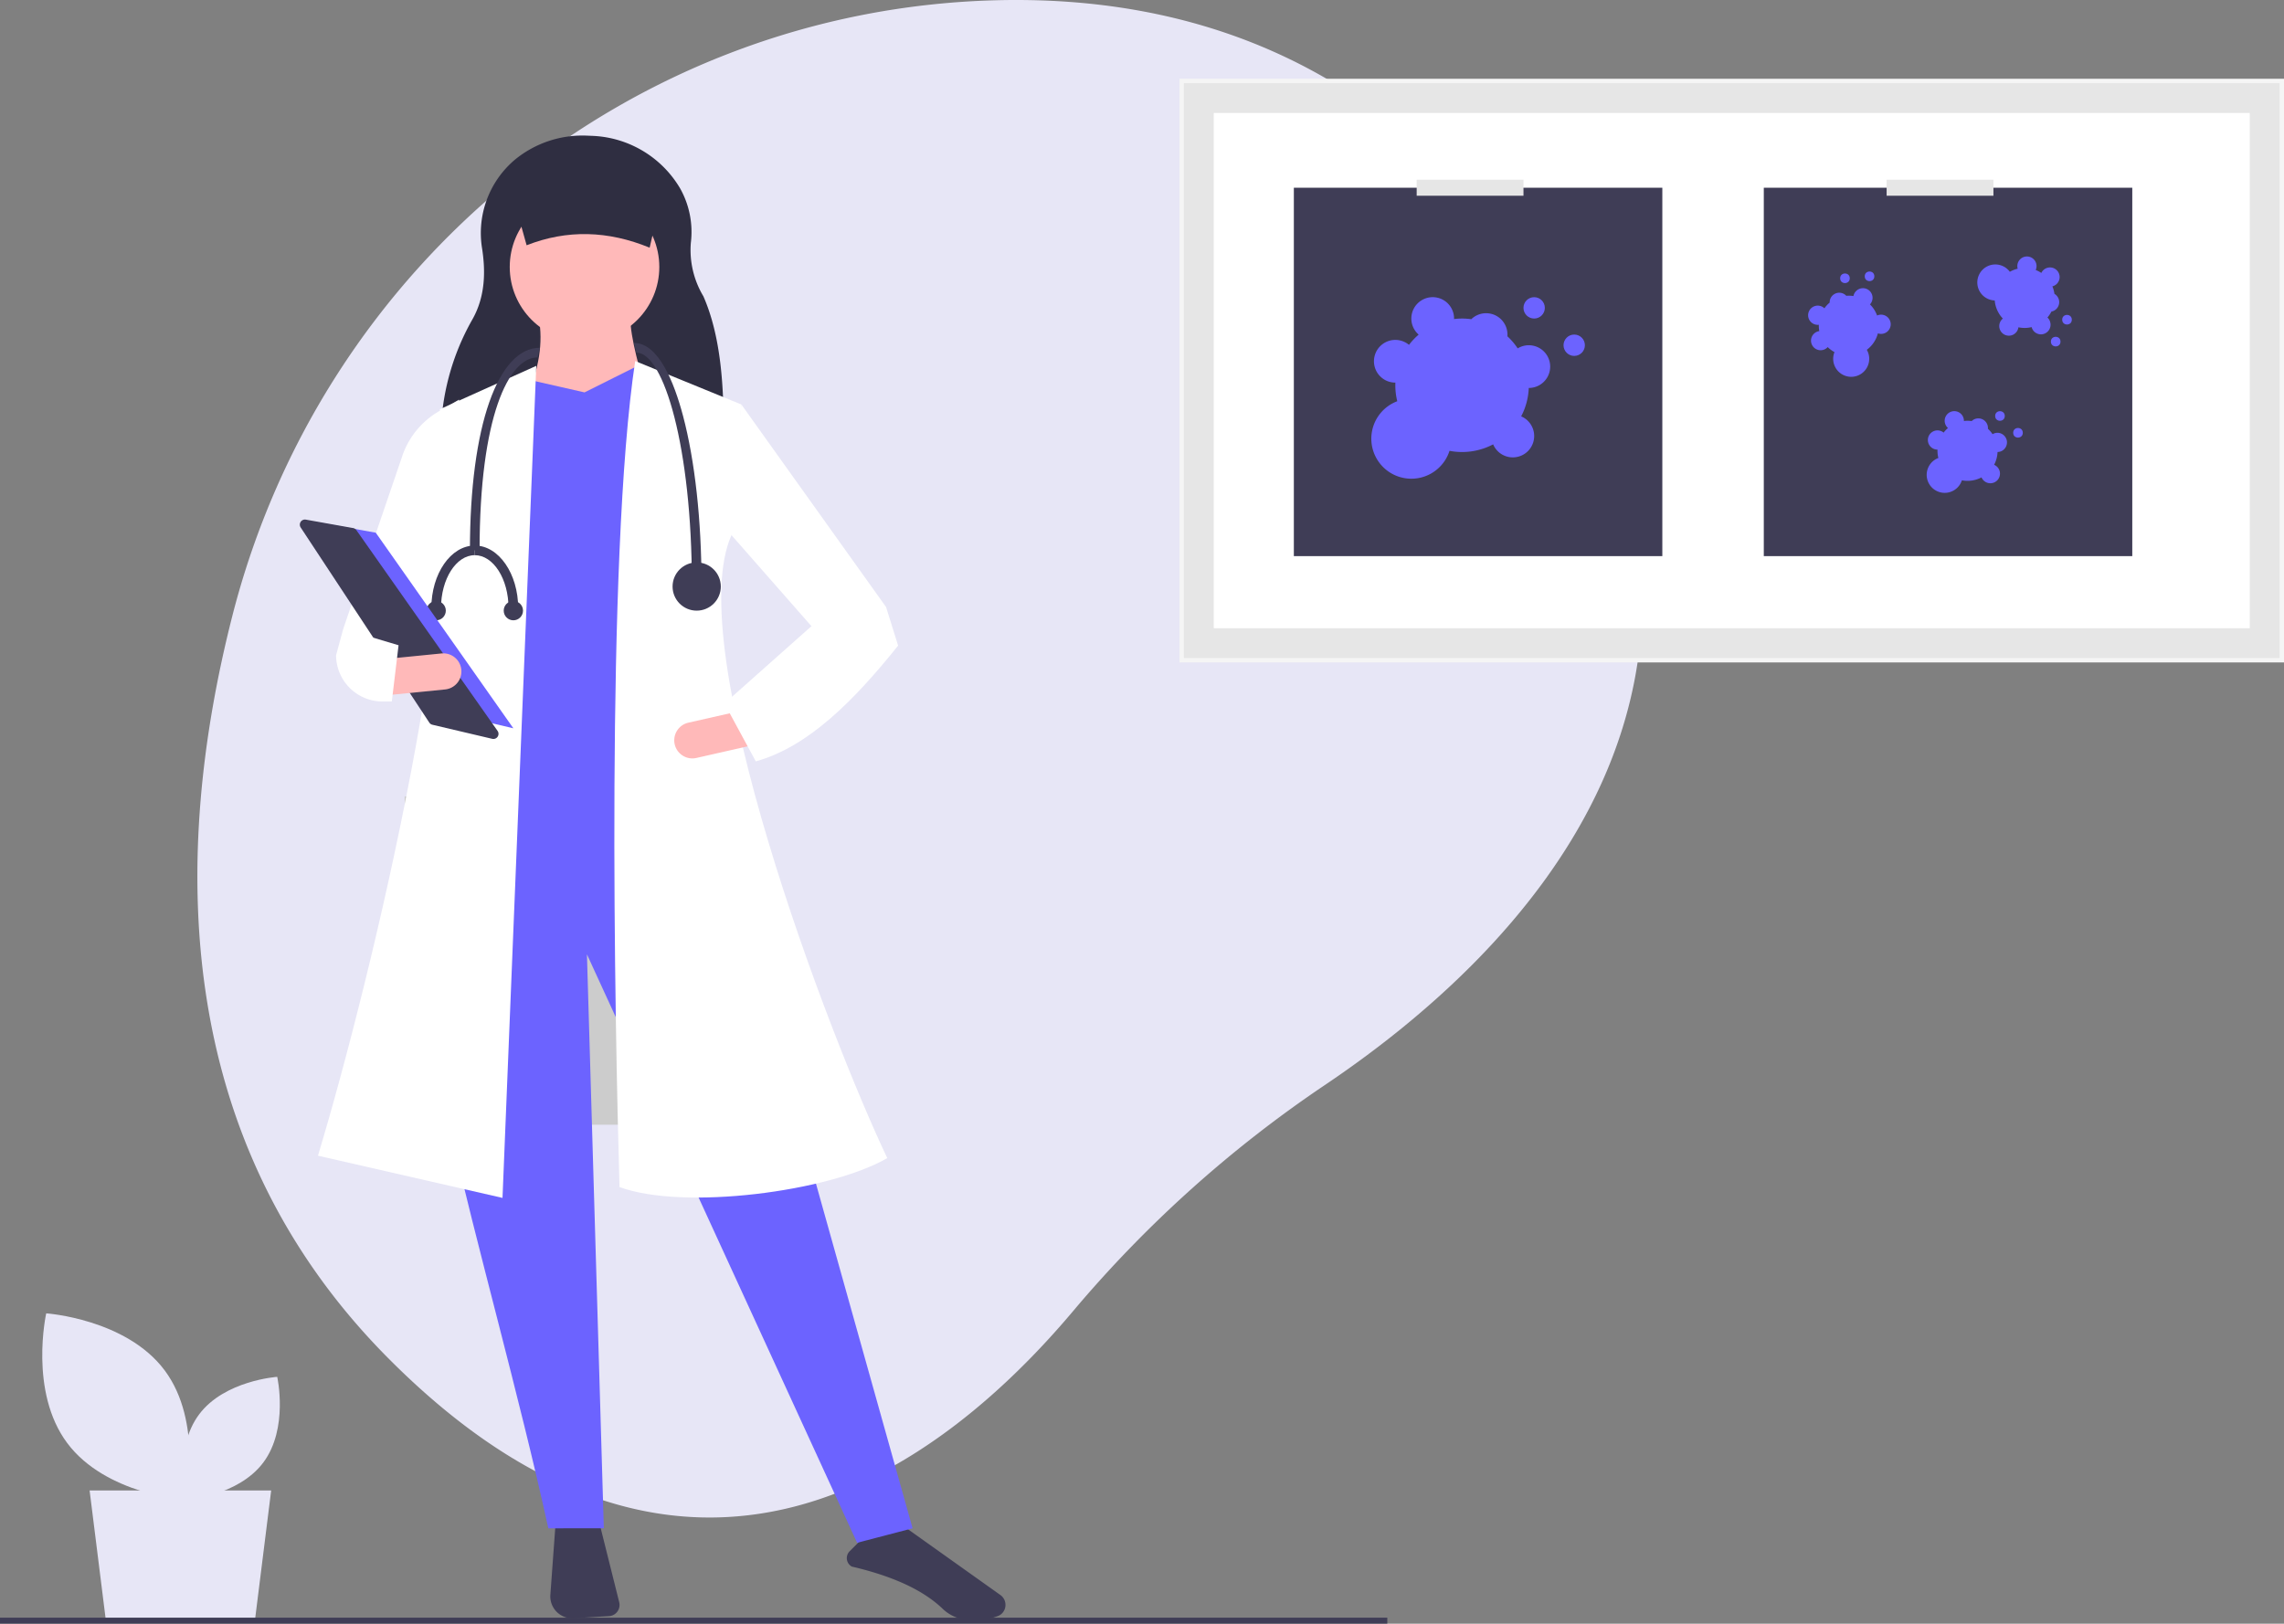 <svg xmlns="http://www.w3.org/2000/svg" width="520.5" height="370.104" viewBox="0 0 520.5 370.104">
  <rect x="0" y="0" width="520.5" height="370.104" fill="#808080" stroke="none"/>
  <g id="Group_305" data-name="Group 305" transform="translate(-1069.982 -3795.548)">
    <path id="Path_604" data-name="Path 604" d="M503.245,235.635c20.4-80.223,90.9-138.134,173.639-140.456,43.745-1.228,89.777,13.28,123.291,64.049,59.91,90.755-3.682,153.47-48.016,183.27a277.416,277.416,0,0,0-57.34,51.538c-29.947,35.536-87.557,79.7-156.169,10.505C488.92,354.391,489.655,289.071,503.245,235.635Z" transform="translate(619.651 3700.44)" fill="#e7e6f6"/>
    <g id="Group_271" data-name="Group 271" transform="translate(1069.982 3814)">
      <rect id="Rectangle_266" data-name="Rectangle 266" width="66.935" height="74.846" transform="translate(92.223 163.079)" fill="#ccc"/>
      <path id="Path_547" data-name="Path 547" d="M71.284,557.208H37.208L33.557,528H74.935Z" transform="translate(-13.137 -206.711)" fill="#e7e6f6"/>
      <path id="Path_548" data-name="Path 548" d="M379.98,701.96l-1.15,15.721a5,5,0,0,0,5.294,5.36l8.075-.489a2.553,2.553,0,0,0,2.322-3.167l-4.482-17.928Z" transform="translate(-253.408 -372.619)" fill="#3f3d56"/>
      <path id="Path_549" data-name="Path 549" d="M490.994,711.411c9.5,2.223,16.292,5.383,20.752,9.66a9.149,9.149,0,0,0,5.856,2.51,14.969,14.969,0,0,0,6.8-.934h0a2.7,2.7,0,0,0,1.6-2.221,2.743,2.743,0,0,0-1.149-2.536l-22.539-16.037-9.574,3.83-2.233,2.233a2.211,2.211,0,0,0,.487,3.495Z" transform="translate(-296.88 -372.774)" fill="#3f3d56"/>
      <path id="Path_550" data-name="Path 550" d="M402.213,251.019l-64.424-.6a55.035,55.035,0,0,1,7.117-26.843c3.134-5.415,3.067-11.309,2.311-16.274a21.881,21.881,0,0,1,7.568-20.379,24.289,24.289,0,0,1,16.334-5.4l1.251.052a24.345,24.345,0,0,1,20,12.03,20.28,20.28,0,0,1,2.41,12.353,20.458,20.458,0,0,0,2.854,12.171C401.58,227.123,402.434,238.633,402.213,251.019Z" transform="translate(-237.345 -169.057)" fill="#2f2e41"/>
      <path id="Path_551" data-name="Path 551" d="M441.985,601.012l-12.644,3.3L367.771,470.174l3.848,130.837H358.975c-13.511-61.555-37.9-132.6-26.937-155.026l65.419-3.848Z" transform="translate(-234.014 -271.096)" fill="#6c63ff"/>
      <circle id="Ellipse_74" data-name="Ellipse 74" cx="17.042" cy="17.042" r="17.042" transform="translate(116.165 25.362)" fill="#ffb9b9"/>
      <path id="Path_552" data-name="Path 552" d="M397.985,269.5l-28.037-1.649c2.748-6.306,3.845-12.379,2.749-18.141h20.89C393.54,254.133,395.741,261.786,397.985,269.5Z" transform="translate(-249.935 -195.761)" fill="#ffb9b9"/>
      <path id="Path_553" data-name="Path 553" d="M232.6,217.772l-61.57,4.4,6.322-109.123,10.72-3.024,12.094,2.749,12.094-6.047,7.7,2.749Z" transform="translate(-66.957 -41.783)" fill="#6c63ff"/>
      <path id="Path_554" data-name="Path 554" d="M333.857,457.435l-42.055-9.62c12.505-41.468,35.034-136.336,27.762-170.143l21.989-9.9Z" transform="translate(-219.341 -202.834)" fill="#fff"/>
      <path id="Path_555" data-name="Path 555" d="M317.231,342.545l-15.942-9.9,13.6-39.82a18.785,18.785,0,0,1,8.211-9.753l4.58-2.652-2.749,40.131Z" transform="translate(-223.055 -207.786)" fill="#fff"/>
      <path id="Path_556" data-name="Path 556" d="M465,447.658c-13.273,7.679-46.453,11.96-61.021,6.6C402.9,416.788,400.8,310.807,407.55,265.97l24.188,9.9-2.2,29.686C417.975,330.946,451.554,419.395,465,447.658Z" transform="translate(-262.798 -202.127)" fill="#fff"/>
      <path id="Path_557" data-name="Path 557" d="M306.845,177.254,292,172.306l-19.79-22.54,3.3-28.586,32.984,46.178Z" transform="translate(-106.57 -47.442)" fill="#fff"/>
      <path id="Path_558" data-name="Path 558" d="M425.337,404.536a4.129,4.129,0,0,0,4.932,3.111l12.6-2.853-1.821-8.042-12.6,2.853a4.124,4.124,0,0,0-3.111,4.932Z" transform="translate(-271.58 -253.327)" fill="#ffb9b9"/>
      <path id="Path_559" data-name="Path 559" d="M395.509,214.313c-9.466-3.892-18.814-4.174-28.037-.55l-3.848-13.743h35.183Z" transform="translate(-247.46 -176.307)" fill="#2f2e41"/>
      <path id="Path_560" data-name="Path 560" d="M444.029,380.108l7.147,13.194c12.02-3.353,22.438-13.922,32.434-26.387l-2.749-8.8-17.042,4.4Z" transform="translate(-278.938 -238.203)" fill="#fff"/>
      <path id="Path_561" data-name="Path 561" d="M425.544,314.168h-2.2c0-31.1-6.4-52.775-12.644-52.775l-.55-2.2c5.6,0,9.164,9.02,11.172,16.588C424.045,286.041,425.544,299.674,425.544,314.168Z" transform="translate(-265.675 -199.474)" fill="#3f3d56"/>
      <path id="Path_562" data-name="Path 562" d="M350.917,307.179h-2.2c0-28.484,6.448-46.178,15.942-46.178l-.55,2.2C357.543,263.2,350.917,276.8,350.917,307.179Z" transform="translate(-241.624 -200.182)" fill="#3f3d56"/>
      <circle id="Ellipse_75" data-name="Ellipse 75" cx="5.497" cy="5.497" r="5.497" transform="translate(153.272 109.746)" fill="#3f3d56"/>
      <path id="Path_563" data-name="Path 563" d="M336.462,349.375h-2.2c0-7.881,4.439-14.293,9.9-14.293v2.2C339.915,337.281,336.462,342.707,336.462,349.375Z" transform="translate(-235.965 -229.184)" fill="#3f3d56"/>
      <path id="Path_564" data-name="Path 564" d="M360.421,349.375h-2.2c0-6.669-3.453-12.094-7.7-12.094v-2.2C355.982,335.082,360.421,341.494,360.421,349.375Z" transform="translate(-242.331 -229.184)" fill="#3f3d56"/>
      <circle id="Ellipse_76" data-name="Ellipse 76" cx="2.199" cy="2.199" r="2.199" transform="translate(114.791 118.542)" fill="#3f3d56"/>
      <circle id="Ellipse_77" data-name="Ellipse 77" cx="2.199" cy="2.199" r="2.199" transform="translate(97.199 118.542)" fill="#3f3d56"/>
      <path id="Path_565" data-name="Path 565" d="M118.177,165.193l13.72,2.45,31.359,44.589-16.66-3.92Z" transform="translate(-46.266 -64.673)" fill="#6c63ff"/>
      <path id="Path_566" data-name="Path 566" d="M286.161,325.347a1.167,1.167,0,0,0-.957,1.808l29.312,44.474a1.163,1.163,0,0,0,.706.493l13.638,3.209a1.165,1.165,0,0,0,1.22-1.8L297.9,327.766a1.158,1.158,0,0,0-.748-.476l-10.768-1.923a1.262,1.262,0,0,0-.22-.02Z" transform="translate(-216.683 -225.373)" fill="#3f3d56"/>
      <path id="Path_567" data-name="Path 567" d="M316.949,376.77l.815,8.206,12.855-1.276a4.123,4.123,0,1,0-.814-8.206Z" transform="translate(-229.186 -244.997)" fill="#ffb9b9"/>
      <path id="Path_568" data-name="Path 568" d="M298.578,371.617A10.6,10.6,0,0,0,309.17,382.15h2.114l1.539-12.825-12.6-3.761Z" transform="translate(-221.994 -240.699)" fill="#fff"/>
      <rect id="Rectangle_267" data-name="Rectangle 267" width="250.703" height="132.045" transform="translate(269.297)" fill="#e6e6e6" stroke="#f5f5f5" stroke-width="1"/>
      <path id="Path_569" data-name="Path 569" d="M627.278,290.492h236.1V173.051h-236.1Z" transform="translate(-350.679 -165.749)" fill="#fff"/>
      <rect id="Rectangle_268" data-name="Rectangle 268" width="83.973" height="83.973" transform="translate(294.854 24.34)" fill="#3f3d56"/>
      <circle id="Ellipse_78" data-name="Ellipse 78" cx="2.434" cy="2.434" r="2.434" transform="translate(356.313 57.808)" fill="#6c63ff"/>
      <circle id="Ellipse_79" data-name="Ellipse 79" cx="2.434" cy="2.434" r="2.434" transform="translate(347.185 49.289)" fill="#6c63ff"/>
      <path id="Path_570" data-name="Path 570" d="M722.184,253a4.837,4.837,0,0,0-2.535.718,15.287,15.287,0,0,0-2.352-2.76c.01-.13.02-.26.02-.393a4.865,4.865,0,0,0-8.243-3.5,14.912,14.912,0,0,0-3.932-.034c0-.038.006-.075.006-.114a4.868,4.868,0,1,0-8.068,3.662,15.294,15.294,0,0,0-2.205,2.333,4.868,4.868,0,1,0-3.113,8.609h.015c-.008.2-.015.4-.015.609a15.238,15.238,0,0,0,.44,3.632,9.124,9.124,0,1,0,11.908,11.307,15.2,15.2,0,0,0,9.944-1.475,4.869,4.869,0,1,0,6.384-6.384,15.124,15.124,0,0,0,1.733-6.472h.015a4.868,4.868,0,0,0,0-9.736Z" transform="translate(-373.782 -192.758)" fill="#6c63ff"/>
      <rect id="Rectangle_269" data-name="Rectangle 269" width="24.34" height="3.651" transform="translate(322.845 22.515)" fill="#e6e6e6"/>
      <rect id="Rectangle_270" data-name="Rectangle 270" width="83.973" height="83.973" transform="translate(401.951 24.34)" fill="#3f3d56"/>
      <circle id="Ellipse_80" data-name="Ellipse 80" cx="1.095" cy="1.095" r="1.095" transform="translate(458.785 79.105)" fill="#6c63ff"/>
      <circle id="Ellipse_81" data-name="Ellipse 81" cx="1.095" cy="1.095" r="1.095" transform="translate(454.677 75.272)" fill="#6c63ff"/>
      <path id="Path_571" data-name="Path 571" d="M910.436,289.678a2.177,2.177,0,0,0-1.141.323,6.877,6.877,0,0,0-1.059-1.242c0-.058.009-.117.009-.177a2.189,2.189,0,0,0-3.709-1.576,6.711,6.711,0,0,0-1.77-.015c0-.017,0-.034,0-.051a2.191,2.191,0,1,0-3.631,1.648,6.878,6.878,0,0,0-.992,1.05,2.19,2.19,0,1,0-1.4,3.874h.007c0,.091-.007.182-.007.274a6.854,6.854,0,0,0,.2,1.634,4.106,4.106,0,1,0,5.359,5.088,6.838,6.838,0,0,0,4.475-.664,2.191,2.191,0,1,0,2.873-2.873,6.8,6.8,0,0,0,.78-2.912h.007a2.191,2.191,0,0,0,0-4.381Z" transform="translate(-455.211 -209.478)" fill="#6c63ff"/>
      <circle id="Ellipse_82" data-name="Ellipse 82" cx="1.095" cy="1.095" r="1.095" transform="translate(467.377 58.32)" fill="#6c63ff"/>
      <circle id="Ellipse_83" data-name="Ellipse 83" cx="1.095" cy="1.095" r="1.095" transform="translate(469.954 53.327)" fill="#6c63ff"/>
      <path id="Path_572" data-name="Path 572" d="M929.847,241.728a2.176,2.176,0,0,0-.621-1.011,6.882,6.882,0,0,0,.909-1.355c.057-.011.115-.023.172-.039a2.189,2.189,0,0,0,.512-4,6.716,6.716,0,0,0-.465-1.708l.05-.011a2.191,2.191,0,1,0-2.57-3.048,6.886,6.886,0,0,0-1.28-.671,2.19,2.19,0,1,0-4.109-.3l0,.007c-.089.021-.177.043-.266.068a6.86,6.86,0,0,0-1.521.634,4.106,4.106,0,1,0-3.444,6.537,6.838,6.838,0,0,0,1.852,4.128,2.191,2.191,0,1,0,3.544,1.987,6.807,6.807,0,0,0,3.015-.039l0,.007a2.191,2.191,0,1,0,4.217-1.188Z" transform="translate(-462.636 -186.794)" fill="#6c63ff"/>
      <circle id="Ellipse_84" data-name="Ellipse 84" cx="1.095" cy="1.095" r="1.095" transform="translate(424.955 43.436)" fill="#6c63ff"/>
      <circle id="Ellipse_85" data-name="Ellipse 85" cx="1.095" cy="1.095" r="1.095" transform="translate(419.354 43.885)" fill="#6c63ff"/>
      <path id="Path_573" data-name="Path 573" d="M860.738,239.424a2.176,2.176,0,0,0-.531,1.061,6.882,6.882,0,0,0-1.631-.056c-.04-.043-.08-.085-.124-.126a2.189,2.189,0,0,0-3.665,1.677,6.708,6.708,0,0,0-1.2,1.3c-.012-.012-.023-.025-.036-.036a2.191,2.191,0,1,0-1.231,3.792,6.887,6.887,0,0,0,.106,1.441,2.19,2.19,0,1,0,1.917,3.647l0-.005c.065.064.13.128.2.19a6.859,6.859,0,0,0,1.341.956,4.106,4.106,0,1,0,7.37-.527,6.837,6.837,0,0,0,2.527-3.752,2.191,2.191,0,1,0-.185-4.059,6.806,6.806,0,0,0-1.625-2.54l0,0a2.191,2.191,0,1,0-3.236-2.954Z" transform="translate(-437.826 -191.455)" fill="#6c63ff"/>
      <rect id="Rectangle_271" data-name="Rectangle 271" width="24.34" height="3.651" transform="translate(429.942 22.515)" fill="#e6e6e6"/>
      <path id="Path_574" data-name="Path 574" d="M194.237,652.272c8.774,11.751,26.988,12.988,26.988,12.988s3.988-17.815-4.787-29.566-26.988-12.988-26.988-12.988S185.462,640.521,194.237,652.272Z" transform="translate(-178.917 -341.788)" fill="#e7e6f6"/>
      <path id="Path_575" data-name="Path 575" d="M259.513,666c-5.79,7.754-17.809,8.57-17.809,8.57s-2.631-11.756,3.159-19.51,17.809-8.57,17.809-8.57S265.3,658.248,259.513,666Z" transform="translate(-199.495 -351.1)" fill="#e7e6f6"/>
      <rect id="Rectangle_272" data-name="Rectangle 272" width="316.152" height="1.363" transform="translate(0 350.288)" fill="#3f3d56"/>
    </g>
  </g>
</svg>
